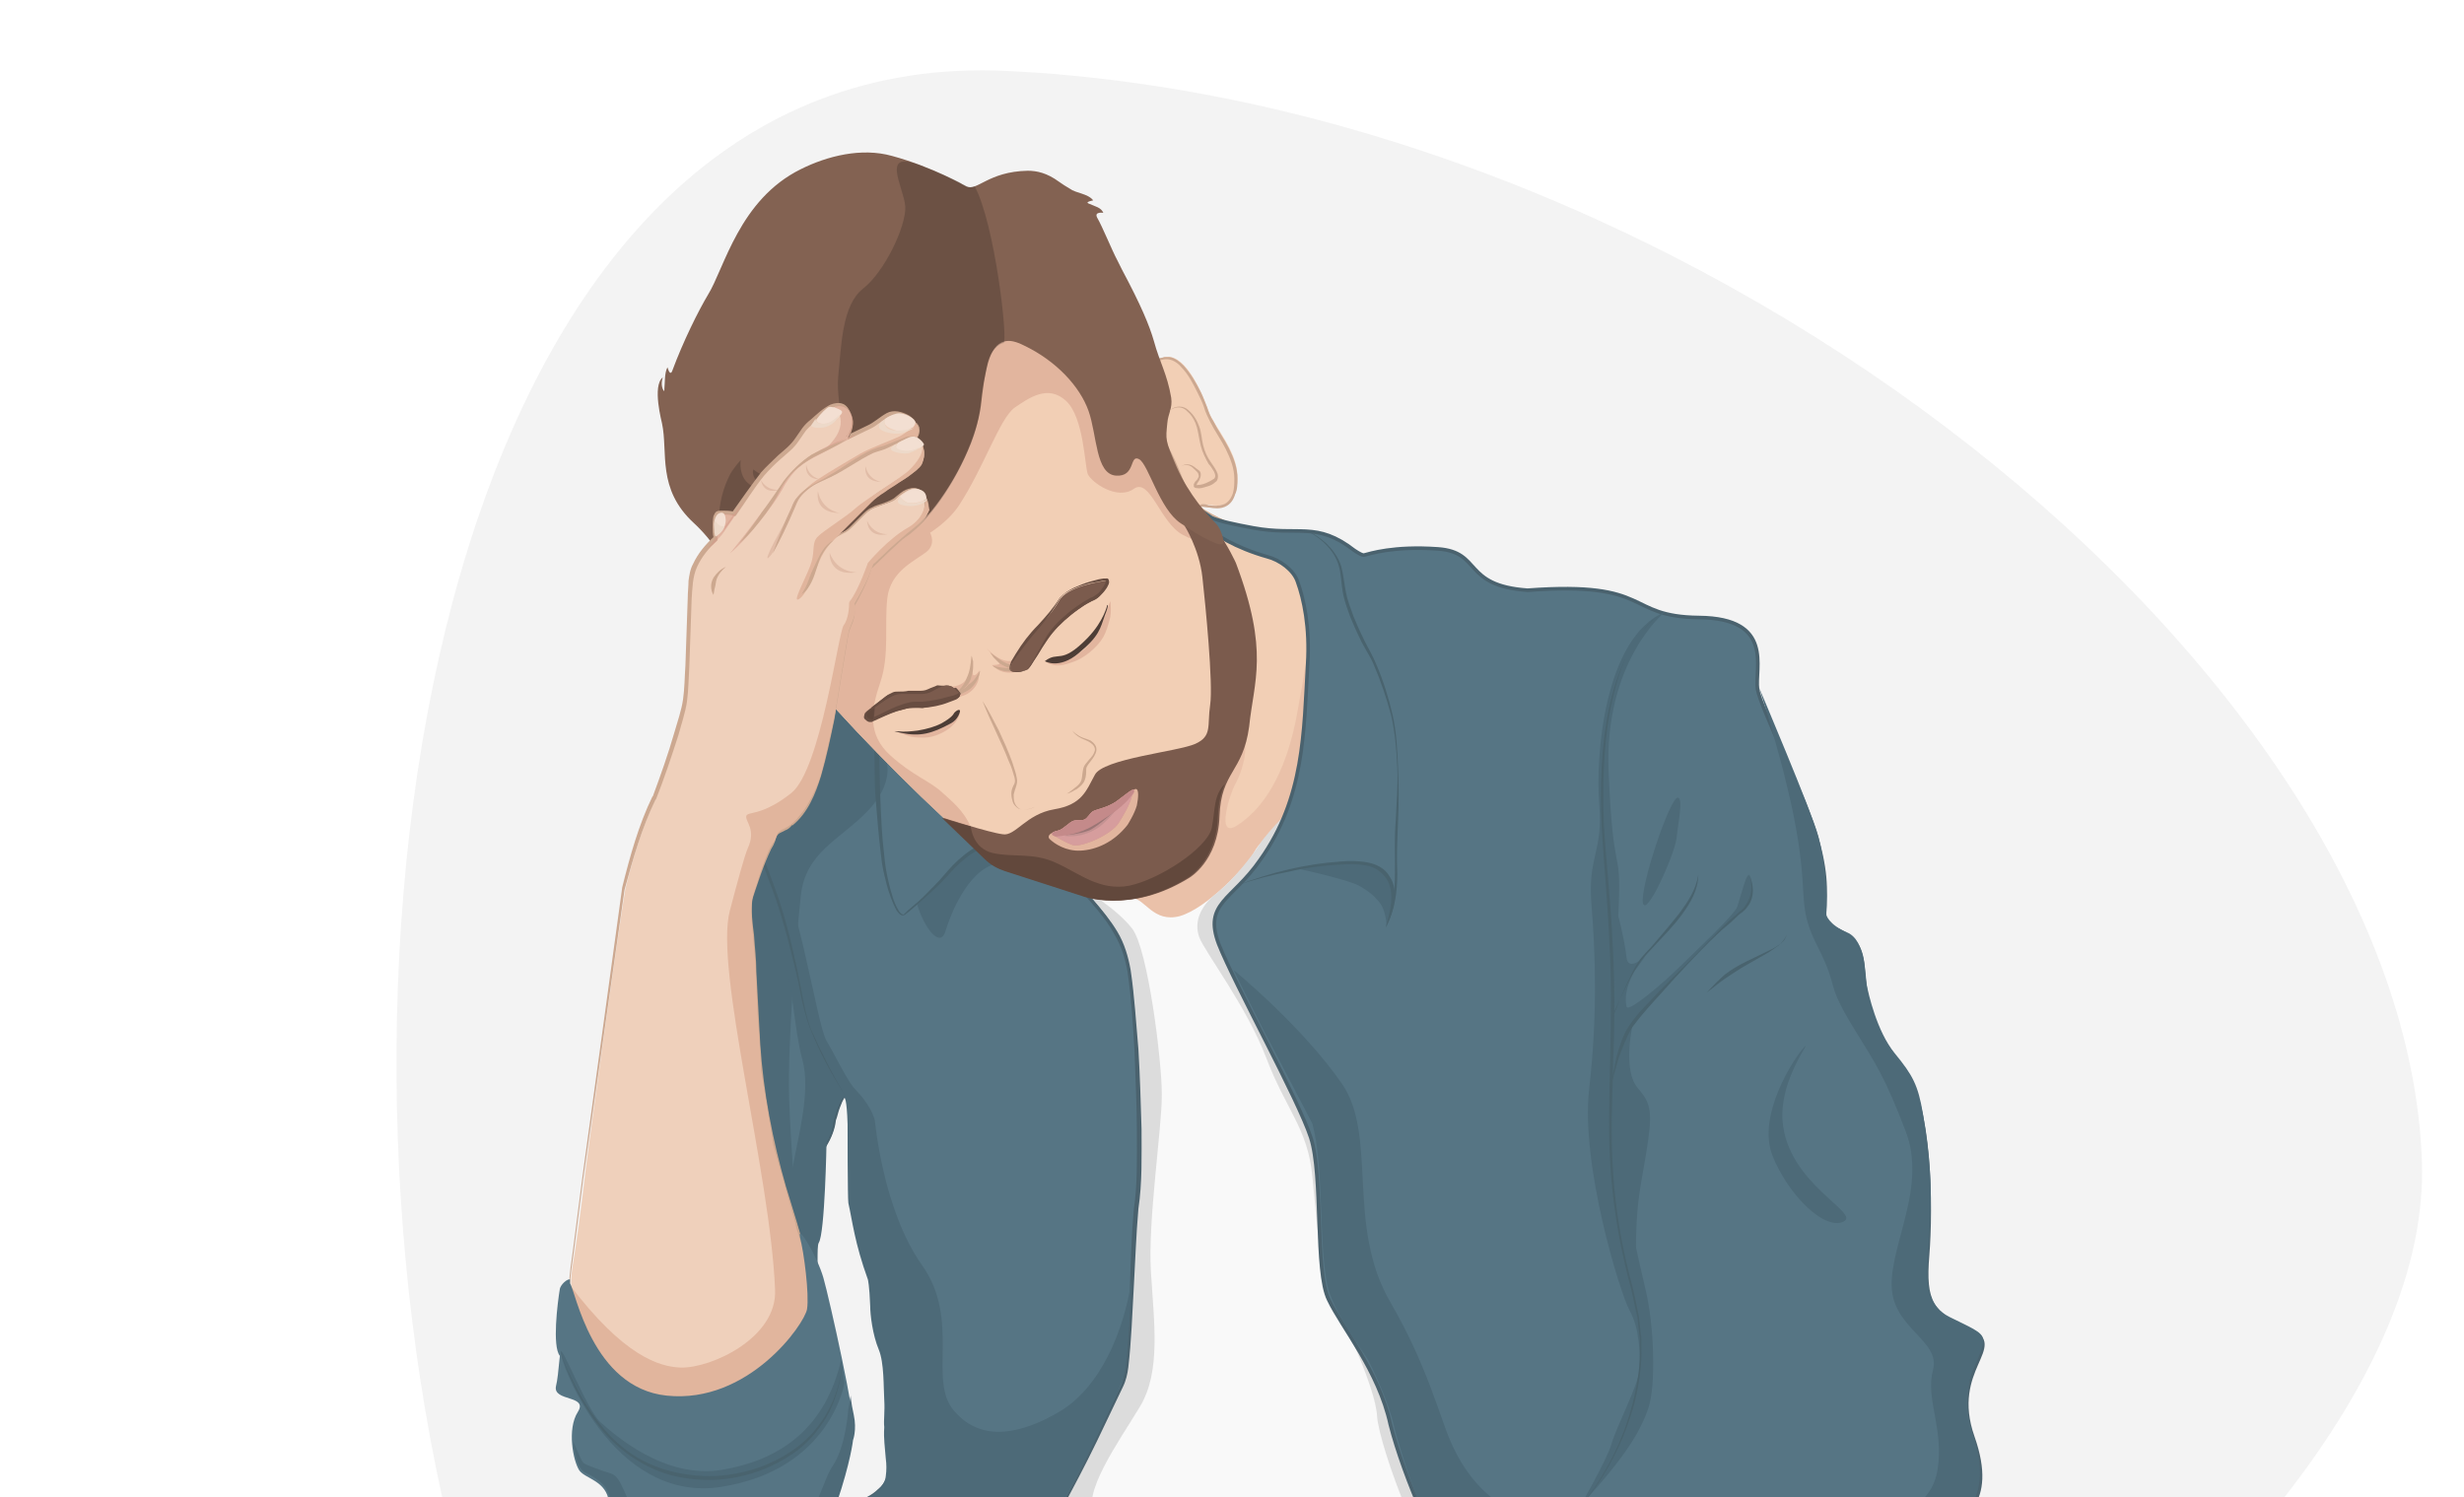 <svg xmlns="http://www.w3.org/2000/svg" xmlns:xlink="http://www.w3.org/1999/xlink" xml:space="preserve" id="antikorruption" x="0" y="0" version="1.1" viewBox="0 0 316 192"><style>.st6{fill:#f2cfb5}.st7{fill:#cca890}.st9{fill:#efd0bb}.st10{opacity:.5;fill:#d49887}.st12{fill:#dcdcdc}.st13{fill:#567584}.st15{fill:#4d6a78}.st17{fill:#49636e}.st18{fill:#e2b59e}.st19{fill:#cca88f}.st20{fill:#7b5b4d}.st21{fill:#62483c}.st23{fill:#684d41}.st24{fill:#4d3d36}.st25{fill:#d49887}.st32{fill:#e1b59d}.st33{fill:#e1bca7}.st35{opacity:.5}.st36{fill:#f3dfd2}.st37{fill:#edd9c9}</style><g id="hell"><path d="M0 0h316v192H0z" style="fill:#fff"/><path d="M293 192c11.4-14.6 18.1-29.5 17.6-43.1C308.4 86.5 219 13.5 129.2 9.1 58.5 5.6 39.7 114.6 56.7 192z" style="fill:#f3f3f3"/></g><defs><path id="SVGID_1_" d="M0 0h316v192H0z"/></defs><clipPath id="SVGID_2_"><use xlink:href="#SVGID_1_" style="overflow:visible"/></clipPath><g style="clip-path:url(#SVGID_2_)"><path d="M134 111.3c5.9.7 10.4 8.1 14.5 8.2 1.8.1 5.1 1.6 8.1.5 2.6-1 14-11.3 17-25.6 1.9-9.1 3.1-16.6-.7-21 0 0-19.7-7.7-18.9-8.6.6-.6 4.8 1.9 4.7-3.8-.1-3.2-2.9-6.2-3.7-8.2-1.1-3.2-3.2-7.5-5.6-7-2.8.6-.7 2.8-.9 5.6-.1 2 .2 4 1.2 5.8 2.8 5 6.7 18.3 6.7 22.1 0 6.9 1.9 15.8-3.7 24.6-4.8 7.5-19.2 7.3-18.7 7.4" class="st6"/><path d="M134 111.2c1.6.2 3.1.9 4.5 1.8s2.6 1.9 3.9 2.9 2.5 2.1 4 2.8c.7.4 1.5.6 2.3.6.8.1 1.6.3 2.4.5 1.6.4 3.2.6 4.8.2.8-.2 1.4-.6 2.1-1.1.6-.5 1.3-1 1.9-1.6 2.4-2.2 4.5-4.7 6.4-7.3 3.7-5.3 6.5-11.3 7.6-17.8.6-3.2 1.3-6.4 1.4-9.6.1-1.6 0-3.3-.4-4.8-.4-1.6-1-3.1-2.1-4.3-5-2-10-4-14.9-6.2-1.2-.6-2.4-1.1-3.6-1.8-.1-.1-.3-.2-.4-.3s-.2-.1-.1-.3c0-.1.1-.1.1-.1.1 0 .1-.1.1-.1.4-.1.7 0 1 .1.7.1 1.3.1 1.9-.1s1-.8 1.2-1.4.2-1.3.2-1.9c0-1.3-.5-2.6-1.1-3.8s-1.4-2.3-2-3.5c-.3-.6-.6-1.2-.8-1.9-.2-.6-.5-1.2-.8-1.8-.6-1.2-1.2-2.4-2.1-3.3-.4-.5-1-.9-1.6-1s-1.3.1-1.7.5-.3 1.1-.1 1.7c.1.6.3 1.3.4 2s0 1.4 0 2c0 .7.1 1.3.2 2 .1.6.3 1.3.6 1.9.2.6.6 1.2.9 1.8.6 1.2 1.1 2.4 1.6 3.7 1 2.5 1.8 5.1 2.6 7.6.7 2.6 1.4 5.2 1.9 7.8.1.7.2 1.3.2 2l.1 2 .2 4c.1 2.7.1 5.4-.2 8.1q-.45 4.05-2.1 7.8c-.6 1.2-1.2 2.4-2 3.5s-1.8 2-2.9 2.8c-2.3 1.5-4.8 2.4-7.5 3q-4.2.9-8.1.9m-.1.1c2.6-.2 5.3-.5 7.9-1.1s5.2-1.5 7.4-3c1.1-.8 2.1-1.7 2.9-2.7.7-1.1 1.4-2.3 1.9-3.5 1.1-2.4 1.7-5.1 2-7.7.3-2.7.3-5.3.1-8-.1-1.3-.1-2.7-.2-4v-2c0-.6-.1-1.3-.2-2-.4-2.6-1.1-5.2-1.9-7.8-.7-2.6-1.6-5.1-2.5-7.6-.5-1.3-1-2.5-1.6-3.7l-.9-1.8c-.3-.6-.5-1.3-.6-2s-.2-1.4-.2-2c0-.7.1-1.3 0-2-.1-.6-.3-1.3-.4-1.9-.1-.3-.1-.7-.1-1 0-.4.1-.8.4-1.1s.6-.4 1-.5c.2 0 .3-.1.5-.1h.6c.7.1 1.3.6 1.8 1.1.9 1 1.6 2.2 2.2 3.4.3.6.5 1.2.8 1.9.2.6.4 1.2.8 1.8.6 1.2 1.4 2.3 2 3.5s1.1 2.5 1.1 3.9c0 .7 0 1.4-.3 2-.2.7-.6 1.3-1.3 1.6s-1.4.2-2 .1c-.3 0-.7-.1-1-.1-.1.1-.2 0 0 .1.1.1.2.2.4.3 1.1.7 2.4 1.3 3.6 1.8 4.9 2.2 9.8 4.3 14.8 6.2 1.1 1.2 1.8 2.8 2.2 4.4s.5 3.2.4 4.9c-.1 3.3-.7 6.5-1.3 9.7-1.1 6.5-3.8 12.6-7.6 17.9-1.9 2.7-4.1 5.1-6.5 7.3-.6.5-1.2 1.1-1.9 1.6s-1.4 1-2.2 1.1c-1.6.4-3.3.2-4.9-.2-.8-.2-1.6-.4-2.4-.5s-1.7-.3-2.4-.7c-1.5-.8-2.7-1.9-4-2.9s-2.5-2.1-3.9-3c-1.3-.8-2.8-1.5-4.5-1.7" class="st7"/><path d="M166.3 91.8c-1.1 5.8-3.4 11.4-7.7 14.1-2.7 1.7-.9-4-.2-5.3.7-1.2 1.1-2.8 1.2-3.4.5-3.6-.9-6.7-1-6.7-2.5.4-17.5 16.3-22.6 18.3-9.8 3.8 13.8 10.3 13.8 10.3l23.3-14.8-3.6-33.5c-.2 1.7-1.4 11.5-3.2 21" style="opacity:.5;fill:#e2b59e"/><path d="M154.4 219.7s25.3-9.5 30.3-13.8c4.9-4.3 19.9-14.8 19.9-14.8s15.4 9.4 18.3 9.4c2.8 0 10.5 7.1 10.5 7.1s-25.3 17.9-29.4 19-32.2 10.9-32.2 10.9z" class="st9"/><path d="M154.4 219.7c4.5-1.8 9-3.6 13.5-5.5 4.4-1.9 8.9-3.8 13.1-6.2.5-.3 1.1-.6 1.6-.9s1-.6 1.5-1c.5-.3.9-.8 1.4-1.1l1.4-1.2c1.9-1.5 3.8-3 5.8-4.4 3.9-2.9 7.8-5.7 11.8-8.5h.2q3.6 2.25 7.2 4.2c2.4 1.4 4.9 2.7 7.4 3.9.6.3 1.3.6 1.9.8.3.1.7.2 1 .3s.7.1 1 .2c.7.1 1.4.4 2 .7s1.2.7 1.8 1.1c2.3 1.6 4.4 3.4 6.5 5.3l.1.1-.1.1c-4.7 3.3-9.4 6.6-14.2 9.9-2.4 1.6-4.8 3.2-7.2 4.7-1.2.8-2.4 1.5-3.7 2.3-1.3.7-2.5 1.5-3.9 2-5.5 1.7-10.9 3.6-16.4 5.4l-16.3 5.6h-.1l-.1-.1zm0 0 17.3 17.6h-.2c5.4-1.9 10.9-3.8 16.3-5.7s10.9-3.7 16.4-5.4c1.3-.5 2.5-1.3 3.8-2 1.2-.7 2.5-1.5 3.7-2.3 2.4-1.5 4.8-3.1 7.2-4.7 4.8-3.2 9.5-6.4 14.3-9.7v.2c-2-1.9-4.2-3.7-6.4-5.3-.6-.4-1.2-.8-1.8-1.1s-1.2-.6-1.9-.7c-.3 0-.7-.1-1-.2s-.7-.2-1-.3c-.7-.3-1.3-.5-1.9-.8-2.5-1.2-5-2.5-7.4-3.9l-7.2-4.2h.1c-3.9 2.8-7.9 5.7-11.7 8.6-1.9 1.5-3.9 2.9-5.8 4.4l-1.4 1.1c-.5.4-.9.8-1.4 1.1-.5.4-1 .7-1.5 1s-1 .6-1.6.9c-4.3 2.3-8.8 4.2-13.2 6.1-4.6 1.9-9.2 3.6-13.7 5.3" class="st7"/><path d="m209.3 192.2-3.1-1.1-7.8 3.8s6.3 1.4 10.3 3.7c4.9 2.9 10.1 3.8 12.8 4.7 1.7.6 4.4 2.8 5.8 4.7.9 1.2 1.3 2.2.9 3.2l5.1-3.5-6.8-5.5z" class="st10"/><path d="M138.8 113.9s4.8 1.3 6.4 1.3 2.7 3.2 6.1 2.3c3.5-1 8.7-6.5 9.6-8.3 1-1.8 3.5-3.2 4.1-4.9s-6.9 15-6.9 15l10.1 19.7 3.6 12.5v13.3l7.9 13.8 8 23.1s-3.7.9-12.1.9-10.3-.3-16 0-10.7-.3-12.3-.8c-1.7-.5-11.8-4-12.6-6.4s3.7-13 3.7-13l.3-34.7 4.7-12.9z" style="fill:#f9f9f9"/><path d="M138.8 113.9s4.4 2.6 6.4 5.2 3.8 16.8 3.8 21.3-1.8 16.1-1.4 22.7 1.3 12.8-1.4 17.3-7.8 11.5-5.7 14.2 3.5 6.5 6.3 7.1c0 0-10.4-3.5-12.3-5.5s5.8-16.2 5.8-16.2l2.1-44.3zM166.2 103.1s-3.5 3.4-4.6 5.1-3.4 4.6-5.5 6.3c-2.2 1.7-3 3.8-2.3 5.7s6.1 8.9 8.6 15.5 5.3 9 5.9 15.1.9 10.9 1.9 13.7 7.4-5.9 7.4-5.9l-17.3-33.8zM172.1 169.1s4.3 8.8 4.5 12.5 6.8 22.1 10 20.4c4-2.2-6.5-22.6-6.5-22.6z" class="st12"/><path d="M109.5 74.9s12.7 23.8 19.1 28.1 8.9 8.9 10.2 10.8 5.1 4.8 6.1 10.6 1.7 24.3 1 29.4c-.8 5.1-.5 21.1-1.9 23.9s-9.4 20.2-12.3 22.1c-2.9 1.8-22.1-7-22.1-7s4.8-1.1 4.3-4.9 0-12.7-1.1-15.4-1-7.7-1.2-8.5-2.5-6.5-2.6-13.3.1-9.7-.4-10.1c-.5-.3-1.5 2.7-1.6 3.8-.2 1.4-1.7 4.3-3.2 4.2s-2.5 4.8-4.8 6.9-3.7 2.6-4 3.1-14.7 14.5-18.6 18.4 5.6-63.4 7.5-69.8c1.8-6.4 5.3-11.7 6.6-13.8s.6-8.8 2.9-11.1c2.1-2.4 7.6-7.4 16.1-7.4" class="st13"/><path d="M109.5 74.9c3.3 6 6.7 11.9 10.5 17.6 1.9 2.8 3.9 5.6 6.1 8.2l1.8 1.8 2.1 1.5c1.4 1 2.7 2.1 3.9 3.4q1.8 1.8 3.3 3.9c1 1.4 1.8 2.9 3 4.1 1.1 1.3 2.2 2.6 3.1 4.1s1.4 3.2 1.7 4.9c.5 3.4.7 6.8 1 10.2.2 3.4.3 6.8.4 10.2 0 3.4.1 6.9-.4 10.2-.3 3.4-.4 6.8-.6 10.2s-.3 6.8-.7 10.2c-.1.8-.3 1.7-.7 2.5l-1.1 2.3-2.2 4.6c-1.5 3.1-3.1 6.1-4.7 9.1-.8 1.5-1.7 3-2.7 4.3-.3.3-.5.7-.8 1s-.6.6-1.1.8c-.9.2-1.7.1-2.6-.1-3.4-.7-6.6-1.9-9.8-3.1s-6.3-2.6-9.4-4l-.2-.1.2-.1c1.1-.3 2.2-.8 3-1.6.9-.7 1.4-1.9 1.3-3-.2-2.3-.2-4.6-.3-6.9s-.1-4.6-.4-6.9c-.1-.6-.2-1.1-.4-1.7-.2-.5-.4-1.1-.5-1.7-.3-1.1-.4-2.3-.5-3.4s-.1-2.3-.3-3.4c-.3-1.1-.7-2.2-1-3.3-.6-2.2-1.1-4.5-1.4-6.8s-.3-4.6-.3-6.9v-3.5c0-.6 0-1.1-.1-1.7 0-.3 0-.6-.1-.8 0-.1-.1-.3-.1-.3-.1-.1 0 0-.1 0-.3.3-.5.9-.7 1.4s-.3 1.1-.5 1.6c-.1 1.1-.6 2.3-1.2 3.3-.3.5-.7 1-1.3 1.3q-.45.3-.9.3h-.4c-.1 0-.2.1-.3.2-.7.8-1.2 1.9-1.7 2.9s-1 2.1-1.8 3c-.4.5-.8.9-1.3 1.2-.4.4-.9.7-1.4 1.1-.5.3-1 .7-1.4 1-.2.2-.4.3-.6.5-.2.3-.4.5-.6.7l-2.4 2.4-9.9 9.7-4.9 4.8-.6.6c-.1.1-.2.2-.4.3-.1 0-.3.1-.4 0l-.2-.2c-.3-.6-.3-1.2-.4-1.8-.1-1.2-.1-2.3 0-3.5.2-4.6.6-9.2 1.1-13.8s1-9.2 1.6-13.7c1.2-9.1 2.5-18.3 3.9-27.4.4-2.3.8-4.5 1.2-6.8s1.1-4.5 1.9-6.6c.9-2.1 1.9-4.2 3-6.2l1.8-3c.3-.5.6-1 .8-1.5s.3-1.1.4-1.7c.4-2.3.5-4.6 1.1-6.8.2-.6.4-1.1.7-1.6s.8-.9 1.2-1.3c.8-.8 1.7-1.6 2.6-2.2 3.9-2.4 8.4-4 13.1-4m0 0c-2.3 0-4.6.4-6.8 1.2s-4.2 1.9-6.1 3.2c-.9.7-1.8 1.4-2.6 2.2-.4.4-.8.8-1.1 1.3s-.5 1-.7 1.6c-.7 2.2-.7 4.5-1.1 6.8-.1.6-.2 1.1-.4 1.7s-.6 1-.8 1.5c-.6 1-1.2 2-1.7 3-1.1 2-2.1 4.1-3 6.2s-1.5 4.3-1.9 6.6-.8 4.5-1.1 6.8c-1.4 9.1-2.7 18.2-3.8 27.4-.6 4.6-1.1 9.1-1.6 13.7s-.9 9.2-1.1 13.8c0 1.1-.1 2.3 0 3.4 0 .5.1 1.2.3 1.6.1.1 0 .1.1.1s.2-.1.3-.2l.6-.6 4.9-4.8 9.9-9.7 2.4-2.4.6-.6c.2-.3.5-.5.7-.6.5-.3 1-.6 1.4-1 .5-.3.9-.7 1.3-1.1s.9-.7 1.2-1.2c.7-.9 1.2-1.9 1.7-2.9.3-.5.5-1 .8-1.6.3-.5.5-1 1-1.5.1-.1.3-.2.4-.3.2-.1.4-.1.5 0 .2 0 .5-.1.7-.2.4-.3.8-.7 1.1-1.2.6-.9 1.1-2 1.2-3.1.1-.6.3-1.1.5-1.7.2-.5.4-1.1.8-1.6.1-.1.2-.1.3-.1.2 0 .3.1.3.2.1.2.1.3.2.5.1.3.1.6.1.9v5.2c0 2.3 0 4.6.2 6.9.3 2.3.7 4.5 1.4 6.7.3 1.1.7 2.2 1 3.3.1 1.2.1 2.3.2 3.5.1 1.1.2 2.3.5 3.4.1.6.3 1.1.5 1.6.2.6.3 1.1.4 1.7.3 2.3.3 4.6.4 6.9s0 4.6.3 6.9c.1 1.2-.5 2.4-1.3 3.1-.9.8-2 1.3-3.1 1.6v-.2c3.1 1.4 6.2 2.8 9.4 4s6.4 2.4 9.7 3.1c.8.1 1.7.3 2.5.1.4-.1.7-.4 1-.7s.5-.6.8-1c1-1.4 1.9-2.9 2.7-4.3 1.7-3 3.2-6 4.7-9.1l2.2-4.6 1.1-2.3c.4-.7.5-1.6.6-2.4.4-3.4.5-6.8.7-10.2.1-3.4.2-6.8.5-10.2.5-3.4.4-6.8.4-10.2s-.2-6.8-.3-10.2c-.2-3.4-.4-6.8-.9-10.2-.3-1.7-.8-3.3-1.7-4.8-.8-1.5-1.9-2.8-3-4.1-1.2-1.2-2-2.8-3-4.2q-1.5-2.1-3.3-3.9c-1.2-1.2-2.5-2.3-3.8-3.4l-2.1-1.5q-1.05-.9-1.8-1.8c-2.3-2.6-4.2-5.4-6.1-8.2-3.7-5.8-7.1-11.8-10.3-17.8" style="fill:#4a626e"/><path d="M113.7 97.7s1 2.8-2.5 6.4-7.9 5.2-8.5 10.8-1.7 18.9-1.5 25.8 1.2 18 1.2 18-7.1 4.5-8.2 4.5-7.3-18.7-7.3-23.8-.2-13.6 1.5-18.9c1.7-5.2 1.8-13.2 4.6-16.8s3.6-5.2 5.5-8.6 3.3-7.4 5.7-9.3c2.3-1.8 9.8-2 9.8-2z" class="st15"/><path d="M187.6 203.4s14.4-10.3 15-10.4 15 8.4 20.4 9.2 8.5 6.5 8.5 6.5 8.5 2.5 11.1 2.3 6.1 3.4 9 7.8 8.1-.6 8.1-.6-9.1-11.5-9.8-14.6c-.5-2.2-1.8-4.4-1.7-5.9 0-.6.3-1.2.9-1.5 2.1-1.3 7-3.1 3.9-11.9s4.5-11.6-.4-13.7-5.9-3.6-5.4-9.6c.5-6.1.4-19.6-3.2-24.1-3.7-4.5-4.7-7.7-5.1-13s-4.8-4-4.9-6.4.6-4.3-1-10c-1.6-5.6-7.1-16.4-7.6-19.1-.4-2.7 2.2-9.1-7.5-9.2-9.6-.1-5.8-4.7-22-3.5-8.4-.6-5.8-4.9-11.5-5.3s-8.7.6-9.5.8q-.3 0-1.2-.6c-4.9-3.8-7.1-1.8-13-2.9-2.2-.4-4.5-.9-5.3-1.3-.7-.4-2-1.5-2.4-1.2l.2.5s.6.9.9 1.3c1.4 1.5 4.5 3.3 8.4 4.4 1.6.4 3.4 1.7 3.9 3.2.8 2.2 1.6 5.8 1.3 10.6-.5 8.7-.4 17.1-6.1 25.1-3.6 5.2-7.3 5.5-5.3 10.8 2.1 5.3 10.2 19.9 11.8 24.8s.5 17.2 2.3 20.8c1.7 3.6 6.4 9.1 7.9 16 1.7 6.7 6.4 17.6 9.3 20.7z" style="fill:#567584;stroke:#4a626e;stroke-width:.46;stroke-miterlimit:10"/><path d="M213.5 78.5s-7.8 6.3-7.2 20.5 1.6 9.2 1.3 17.1-1.3 20.6-1 26.3c.3 5.6 3.6 19.2 4.5 23.3 1 4.1 1.3 12 .3 14.9s-2.8 6.1-8.7 12.5c0 0 3.5-6.1 4-8s3.6-7.8 3.6-9.7 0-4.9-1.3-7.3-6.3-18.8-5.2-28.4.8-17.5.3-23.7 1.5-6.7 1-12.8.6-21.4 8.4-24.7" class="st15"/><path d="M91 121.5c-1.3-1.3-2.3-2.8-3.1-4.4q-1.2-2.4-1.8-5.1c-.3-1.8-.6-3.6-.6-5.4 0-.9.1-1.8.1-2.7.1-.9.2-1.8.4-2.7 0 .9-.1 1.8-.1 2.7s-.1 1.8 0 2.7c.1 1.8.3 3.5.7 5.3.4 1.7 1 3.4 1.7 5 .7 1.7 1.6 3.2 2.7 4.6" class="st17"/><path d="M199.2 195.3s-8.7 0-13.2-10.5c-1.5-3.5-3-9.7-7.7-17.8-5.7-9.8-1.6-21.4-6.2-28-5.1-7.4-13.9-14.6-13.9-14.6s4.4 8.9 4.3 8.6c-1.5-2.9 5.8 11.1 5.8 11.1 1.5 5.4.8 15 1.9 20.6.7 3.6 4.9 9 5.3 9.8 1.3 2.6 2.6 5.6 3.2 8.1s2.4 8.2 3.8 11.3 3.8 7.9 5.3 9.7zM248.5 188.4c.8-5.2-1.6-9-.6-12.7 1-3.8-5.2-5.3-5.3-10.8s4.5-12.7 1.8-19.8-4-8.9-6.4-12.8c-4.1-6.6-2-5.2-4.9-10.9-3.9-7.7 1.1-6-7.5-33.2 0 0 6.8 16 7.6 19.1s1.3 7.1 1 10c0 0 .3 1.3 2.7 2.3s2.3 5.6 2.5 6.7 1.3 6 3.6 8.8 3 4.1 3.6 7.7 1.1 7.5 1 11.6-.5 8.2-.4 9.5.2 3.7 2.8 5 4.2 1.9 4.3 2.8c.2.9-.6 2.5-1.3 4.1s-1 5-.2 7.5 1.8 5.9.5 8.8-3.7 2.7-4.1 3.5-9.6 10.3-17.6 12.9c0 0-1.8-5.2-8.5-6.5s-17.4-7.4-19.2-8.7c0 0 11.6 4.4 19 3.4 7.4-.9 24.2 1.3 25.6-8.3M135.8 181.1c-4.6 2.7-9.8 4-13.3 0l-.1-.1c-3.5-3.9.9-11.7-4.2-18.8-5-7.1-6-18.5-6-18.5-.6-2.1-2.1-3.5-2.8-4.3-1-1.3-2.7-4.8-3.4-5.9-1.3-2.2-3.9-20.8-7.3-23.8C95.5 106.6 91 91 91 91s2.9 14.8 4.9 17.4c2.1 2.6 2.1 5.2 4 11.7s1.9 11.8 3 15.8-.5 9.7-1.2 13.6c-.7 3.7-6.4 2.7-8.8 5-.2.2-.3.4-.5.6.2-3 .2-5.6-.2-6.6-1.2-3-1.8-4.3-3.6-5.8-1.2-1-1.3-.2 0 1.1 1.3 1.4 2.5 4.4 2.4 7.5-.2 3.1-.6 3.5-1.8 6.6-.5 1.4-.8 3.7-1 5.8-.2 2.7-.3 8.8-.3 8.8s0-.8.5-1.6c.2-.4.6-.9.9-1.2q.75-.6 1.5-1.8h.2v-.3c.7-1.1 1.5-2.5 2-3.8.9-2.2 1.5-4.2 1.7-4.8 0-.1.1-.3.2-.4.4-.4 1.7-1.2 2.5-1.8.6-.5 3.1 16.8 7.3 7.2.3-.7 0-4.1.3-4.6.8-1.2 1-12.9 1-12.9s.3-.5.4-.8c.1-.2.2-.5.3-1 .1-.3.1-.8.2-1 1-3.5 1.4-2.9 1.4-2.9s.3 0 .4 3.4c0 .4 0 9.5.1 10.1.5 2.2.8 5.1 2.5 9.8 0 0 .2.7.3 3.4 0 1.1.3 3.7 1.1 5.6.7 1.7.6 4.8.7 6.4s-.1 2.7 0 3.5v.1c-.1 1.4.1 2.6.2 4 .1.7.1 1.5 0 2.2-.2 2.4-4.3 3.7-4.3 3.7 3 1.9 15.5 6.2 18.8 7 3.3.9 3.8-.5 5-1.9s4.6-8 6.2-11.1 4.4-9 4.9-10.7.9-12 .9-12c-1 6.5-4 13.7-9.3 16.8" class="st15"/><path d="M80.5 113.2c.7.4 1.1 1.2 1.4 1.9s.4 1.5.6 2.3c.3 1.5.5 3 1 4.5.4 1.5.9 2.9 1.7 4.2s1.9 2.4 3.2 3.2c-.7-.3-1.4-.7-2-1.2q-.9-.75-1.5-1.8c-.9-1.3-1.4-2.8-1.9-4.3-.4-1.5-.7-3.1-.9-4.6-.1-.8-.2-1.5-.4-2.3-.3-.7-.5-1.5-1.2-1.9M108.5 140.7c-1.8-2.8-3.4-5.7-4.6-8.8-.6-1.5-1-3.2-1.3-4.8s-.7-3.2-1.1-4.8c-.8-3.2-1.7-6.4-2.9-9.4-1.1-3.1-2.5-6.1-4.1-8.9-.7-2.1-1.4-4.3-2-6.4-.5-2.3-1.1-4.4-1.5-6.6.4 2.2 1.1 4.3 1.7 6.5.7 2.1 1.4 4.3 2.1 6.4q2.55 4.35 4.2 9c1.2 3.1 2.1 6.3 2.8 9.5.4 1.6.7 3.2 1 4.8s.6 3.2 1.2 4.8c1.3 2.9 2.8 5.9 4.5 8.7" class="st17"/><path d="M166.8 111.5s4.3.9 6.8 1.8c1.2.4 3.3 1.9 3.8 3.3s.4 2.3.4 2.3.8-1.6.9-3.5-.4-3.2-1.7-3.9-2.1-.9-2.7-.8c-1.3.1-7.1.3-7.5.8M139.6 114.8s-2.2-2.5-4.9-3.6c-2.4-1-5.2-.8-7-.4-3.7.9-5.9 6.8-6.4 8.5-.7 2.6-2.9-.5-3.7-3.4 0 0 3.9-3.5 4.8-4.8.9-1.4 5.5-3.9 7-2.9 0 0 4.6.9 5.6 1.7s2.7 1.6 4.6 4.9" class="st15"/><path d="M111.7 80.5c.2 2.4.4 4.9.6 7.3s.3 4.9.4 7.3.1 4.9.2 7.3.2 4.9.5 7.3q.15 1.8.6 3.6c.3 1.2.6 2.4 1.2 3.4.1.2.3.5.6.6.1 0 .2-.1.3-.2l.3-.3c.5-.4.9-.8 1.4-1.2.9-.8 1.7-1.7 2.6-2.6.8-.9 1.6-1.9 2.5-2.7s1.9-1.6 3.1-2 2.5-.5 3.7-.2c1.2.2 2.4.7 3.5 1.1 1 .3 1.8.8 2.6 1.5-.7-.6-1.6-1.1-2.6-1.3-1.1-.4-2.3-.8-3.5-1s-2.4-.1-3.5.3-2.1 1.1-3 1.9-1.7 1.8-2.5 2.6c-.9.9-1.8 1.7-2.7 2.5-.5.4-.9.8-1.4 1.2l-.4.3c-.1.1-.2.2-.5.2-.4-.1-.5-.4-.7-.6-.6-1.1-1-2.3-1.3-3.4-.3-1.2-.6-2.4-.7-3.6-.3-2.4-.5-4.9-.7-7.3s-.1-4.9-.2-7.3zM158.8 113.5c4.2-1.6 8.6-2.7 13.1-3 1.1-.1 2.3-.1 3.4.1s2.3.7 2.9 1.8c.7 1 .8 2.3.6 3.4s-.6 2.2-1.1 3.2c.3-1.1.6-2.2.7-3.2.1-1.1 0-2.2-.6-3.1s-1.5-1.5-2.6-1.7-2.2-.2-3.3-.1c-2.2.1-4.5.4-6.6.9-2.2.4-4.4 1-6.5 1.7" class="st17"/><path d="M177.9 118.6c1.6-4.3.7-8.9 1.1-13.4.1-2.3.3-4.5.2-6.8s-.3-4.5-.8-6.7c-.6-2.2-1.3-4.3-2.2-6.4-.4-1-1.1-2-1.6-3s-1-2.1-1.4-3.1c-.4-1.1-.8-2.1-1-3.3-.2-1.1-.2-2.3-.5-3.3-.3-1.1-.9-2-1.7-2.8s-1.7-1.4-2.8-1.9c1.1.4 2 1 2.9 1.8.8.8 1.5 1.7 1.9 2.9.3 1.1.4 2.3.6 3.3.2 1.1.6 2.1 1 3.2.4 1 .9 2.1 1.4 3.1s1.1 2 1.5 3c.9 2.1 1.6 4.3 2.1 6.5s.6 4.5.7 6.8.1 4.5 0 6.8-.2 4.5-.1 6.8c0 2.2-.3 4.5-1.3 6.5" class="st17"/><path d="M215.2 102.3c-1-.2-4.9 11.5-4.5 13.5s4-6.1 4.3-8.2c.2-2.1.9-5.1.2-5.3M211.2 122.3s-3.3 3.7-2.6 6.8c.2.9 5.1-3.4 6.6-4.9s7.2-6.8 7.6-7.9c.4-1.2 1.3-4.9 1.6-3.9s.5 1.7.2 2.7c-.2 1-1.2 1.7-1.8 2.3-.6.5-2.9 2.7-3.6 3.4s-4.5 4.7-5.6 5.9-4 4.2-4.2 4.8c-.2.5-1.2 5.9.6 8s2 3.1 1.1 8.5c-.9 5.2-1.3 7.1-1.3 12.6 0 0-1.8-4.2-2.2-6s-1.8-6.4-1.6-9.1-.9-8.7-.8-11.1.7-6 .7-6 2.3-1.8 3-2.8c.7-1.3 1.8-2.9 2.3-3.3" class="st15"/><path d="M211.2 122.5s-2.4 2.3-2.6.3-1.9-10.2-2.1-5.7c-.2 4.7.8 4.5.5 12.6 0 0 1.6-3.9 2.5-5s1.3-1.9 1.7-2.2M231.3 134.4c-1.2 1.3-6 8.6-4 13.8 2.1 5.2 6.7 9.6 9.1 8.5s-7.2-4.8-7.8-13c-.4-5.4 4.1-10.8 2.7-9.3" class="st15"/><path d="M224.3 112.1c.3.6.5 1.4.5 2.1s-.2 1.5-.7 2.1c-.2.3-.5.6-.8.8s-.5.4-.8.7c-.5.5-1.1 1-1.6 1.4-2.1 1.9-4.1 4-6 6.1-1.9 2.2-3.9 4.2-5.6 6.5-.7 1.2-1.2 2.5-1.7 3.9-.4 1.4-.8 2.7-1.1 4.1.2-1.4.5-2.8.8-4.2.4-1.4.8-2.8 1.6-4s1.8-2.3 2.8-3.3c1-1.1 2-2.1 3-3.1l3-3 3-3.1c.5-.5 1-1 1.6-1.5.3-.2.6-.5.8-.7.3-.2.5-.4.7-.7.9-1.2 1-2.7.5-4.1M206.6 130.8c.3-.3.4-.8.6-1.2l.5-1.3c.4-.9.7-1.7 1.1-2.5s.8-1.7 1.3-2.4c.5-.8 1.2-1.4 1.8-2.1 1.2-1.4 2.4-2.8 3.5-4.2 1.1-1.5 2.1-3 2.4-4.9 0 1.9-1 3.6-2.1 5.1s-2.4 2.8-3.7 4.2c-.6.7-1.3 1.3-1.8 2.1-.5.7-1 1.6-1.4 2.4s-.8 1.7-1.2 2.5l-.6 1.3-.3.6c.1.1.1.3-.1.4M229.1 119.9c0 .3-.2.5-.3.7l-.6.6c-.4.3-.9.6-1.3.9l-2.8 1.6c-.9.5-1.8 1.1-2.7 1.7s-1.7 1.3-2.5 1.9c.7-.8 1.5-1.6 2.3-2.3.9-.7 1.8-1.2 2.8-1.7l2.9-1.4c.5-.2.9-.5 1.4-.8.2-.3.7-.7.8-1.2" class="st17"/><path d="M213.5 78.5c-1.1.5-2 1.4-2.8 2.4-.4.5-.7 1-1.1 1.5-.3.5-.6 1.1-.9 1.6-1.1 2.2-1.7 4.6-2.2 7.1-.9 4.9-1 9.9-.8 14.8.3 4.9.9 9.9 1.1 14.9.3 5 .3 9.9.1 14.9-.1 5-.4 9.9 0 14.9.3 4.9 1.2 9.8 2.5 14.6.3 1.2.5 2.4.8 3.7l.2 1.9c0 .3.1.6.1.9v.9c.1 2.5-.3 5-.9 7.4-1.3 4.8-3.6 9.3-6.8 13.1 3.1-3.9 5.4-8.4 6.6-13.2.6-2.4 1-4.9.9-7.3v-.9c0-.3-.1-.6-.1-.9l-.2-1.8c-.3-1.2-.5-2.4-.8-3.6-1.3-4.8-2.2-9.7-2.6-14.7s-.2-9.9-.1-14.9.2-9.9-.1-14.9c-.2-5-.7-9.9-1-14.9-.2-5-.1-10 .9-14.9.5-2.4 1.2-4.8 2.4-7.1.3-.5.6-1.1.9-1.6.4-.5.7-1 1.1-1.5.7-1 1.7-1.9 2.8-2.4" class="st17"/><path d="M89.5 62.5s1.6 4 4.2 8.5c3.5 6 8.3 12.9 8.8 14.1.1.1.2.3.3.5 1.9 3 10.8 12.4 18.1 19.2 3.7 3.5 7.4 6.2 9.3 5.9 3.8-.6 6.7 1.1 10.8 1.1s7-1.3 8.5-4.9 9.2-8.5 7.4-14.3 5.3-10.4-8.3-36.4l-15.1-14.5-13.8 3.5z" class="st6"/><path d="M89.5 62.5c1.1 2.7 2.5 5.3 3.9 7.8 1.5 2.5 3 5 4.6 7.5s3.2 4.9 4.7 7.4c.8 1.2 1.7 2.3 2.7 3.5 1 1.1 1.9 2.2 2.9 3.3 4 4.3 8.1 8.4 12.4 12.4 2.1 2 4.3 4 6.9 5.4.6.3 1.3.7 2 .8.3.1.7 0 1.1 0 .4-.1.7-.1 1.1-.1 1.5 0 2.9.3 4.4.6 1.4.3 2.9.6 4.3.6s2.9-.1 4.3-.5 2.6-1.2 3.5-2.4c.4-.6.8-1.2 1.1-1.9s.7-1.3 1.2-1.9c1.8-2.3 4-4.3 5.4-6.9.7-1.3 1.2-2.7 1.1-4.1 0-.7-.3-1.4-.4-2.1s-.2-1.5-.1-2.2c.1-1.5.3-2.9.5-4.4 0-.7.1-1.5.1-2.2V82l-.1-1.1c-.2-2.9-.8-5.8-1.7-8.6-1.7-5.6-4.2-10.9-6.9-16.1v.1l-15.1-14.4.2.1-13.8 3.5zm-.1 0 30.1-17.4 13.8-3.6h.1l.1.1L148.7 56c2.7 5.2 5.2 10.6 6.9 16.2.8 2.8 1.5 5.7 1.7 8.7l.1 1.1v1.1c0 .7-.1 1.5-.1 2.2-.1 1.5-.4 2.9-.5 4.4 0 .7 0 1.4.1 2.1s.4 1.4.4 2.2c.1 1.5-.4 3-1.1 4.3-1.5 2.6-3.6 4.6-5.4 6.9-.5.6-.8 1.2-1.1 1.8-.3.7-.7 1.3-1.1 1.9-.9 1.2-2.2 2-3.7 2.4-2.9.9-5.9.5-8.8-.1-1.4-.3-2.9-.6-4.3-.6-.4 0-.7 0-1.1.1-.3 0-.7.1-1.1 0-.8-.1-1.4-.4-2.1-.8-2.6-1.5-4.8-3.5-6.9-5.4-4.3-4-8.4-8.2-12.3-12.5-1-1.1-2-2.2-2.9-3.3s-1.9-2.2-2.7-3.5c-1.5-2.5-3.1-4.9-4.7-7.4s-3.1-5-4.6-7.5-2.8-5.1-4-7.8" class="st7"/><path d="M135.1 105.5s-.1 0-.2.1c-.6.3-2.2 1-2.3 1.3 0 .4.6 1.1 1.1 1.7.5.5 1.9 1.4 3.3 1.7s.9.4 3.1.4c2.3 0 2.7-.1 4.3-.7 1.5-.6 3-1.3 3.7-3.1s.9-3.1.8-4c0-.9.1-2.2-.4-2.4-.5-.3-1.8-.9-2.2-.9s-4.1 1.5-4.1 1.5M120.9 101.7c-1.7-1.6-3.7-2.1-6.7-4.8s-2.5-5.9-1.3-9.4.5-7.4.9-10.8 3.4-4.7 5-5.9c1.6-1.3.1-3.1.1-3.1s-2.8-7-4.2-6.2-7.9 7.7-11.4 10.8c-1.3 1.1-2.5 4.5-3.6 8.4 1.4 2.2 2.5 3.9 2.8 4.4.1.1.2.3.3.5 1.9 3 10.8 12.4 18.1 19.2 1.6 1.5 3.2 2.8 4.6 3.9-.1-.5-.3-1-.5-1.4-1-2.9-2.3-4-4.1-5.6" class="st18"/><path d="m155.3 68.5-2.8-2.6-7.6-11-11.7-12.6-8.5-.4-2.7 17.5-11.4 12.9s9.2-2.6 12.4-7.5 5.2-11.1 7.1-12.5c1.9-1.3 4.3-3 6.6-.9s2.4 8.3 2.8 9.4c.5 1.1 3.8 3.4 5.9 1.9s3.4 4.4 6.3 5.9c.9.5 1.8.8 2.5.9 1.1.3 2 .9 2.7 1.9.9 1.4-1.6-2.9-1.6-2.9M131.8 83.1s-1.8 3.8-5.3 0c0 0 .7.8 1.2 1.4.3.4.6.6.4.7-.3.1-.9.1-.9.1s.3.3.8.6c.6.4 2.6.9 4.1-1 0 0-1 .6-.3-1.8" class="st18"/><path d="M132.1 85.4c-.4.3-.9.4-1.4.4s-1-.1-1.5-.2c-.5-.2-.9-.4-1.3-.8l-.5-.5c-.1-.2-.3-.4-.4-.6.8.6 1.5 1.2 2.4 1.5.8.3 1.7.4 2.7.2" class="st19"/><path d="M127.3 85.4q1.2.3 2.4.3c.4 0 .8-.1 1.1-.2.4-.1.7-.3 1.1-.5-.2.3-.6.6-1 .8q-.6.3-1.2.3c-.9.1-1.7-.2-2.4-.7" class="st19"/><path d="M158.5 72.2s-4.2-9.3-6.6-4.8c0 0 1.9 3 2.3 6.6s1.4 13.7 1 16.4.3 4-1.9 5-11.9 1.9-12.9 4c-1.1 2-1.6 3.8-5.2 4.4s-5 3.5-6.6 3.2c-1.7-.2-7.6-2.1-7.6-2.1l5.5 5.3c.7.7 1.6 1.2 2.5 1.5l9.9 3.2s6 2.4 13.6-2.3c0 0 3.7-2.1 3.9-7.9s3-5.6 3.8-11.5c.6-5.9 2.6-9.6-1.7-21m-12.7 31.1c-.3 1.1-1.2 2.5-1.2 2.5-1.8 2.3-4.1 3.2-6 3.3s-3.4-.9-4-1.5c-.4-.4.2-1.3 2.7-.8 0 0 1.8-1.8 3.4-2 2.5-.3 3.5-3.2 4.9-3.6.5-.1.4 1.1.2 2.1" class="st20"/><path d="M155.4 106.2c-.6 2.6-6.7 6.6-10.6 7.4-3.8.7-6.4-1.6-9.3-2.9-2.9-1.4-5.6-.7-8.2-1.3s-2.8-3.4-2.8-3.4c-1.9-.5-3.7-1.1-3.7-1.1l5.5 5.3c.7.7 1.6 1.2 2.5 1.5l9.9 3.2s6 2.4 13.6-2.3c0 0 3.7-2.1 3.9-7.9.1-1.9.4-3.1.9-4.2-1.5 1.6-1.2 3.1-1.7 5.7" class="st21"/><path d="M123.9 23.9s-4.3-2.5-9.5-3.9c-3.9-1.1-8.3 0-11.7 1.7-7.9 3.9-9.8 12.7-11.9 16.1-1.2 2-3.2 6-4.6 9.8-.3.7-.6-.5-.6-.5-.4.8-.3 1.8-.4 2.8 0 .1 0 .5-.2 0-.3-.7 0-1.5 0-1.5-1.4 1.1-.1 5.8-.1 5.9.8 3.7-.7 8.4 4.1 12.8s8.1 13.1 12.6 16.5c0 0-.4-2.2-3.7-6.9-3.4-4.7-4.4-5.9-1.2-4.7s9.9 2.8 16.6-1.1c1-.6 1.8-1.4 2.8-2.2 1.1-1 2.3-2 3.3-3.1 3.5-4.3 5.9-9.7 6.4-13.6.5-4.4 1-7.7 3-8.2.7-.2 1.5 0 2.5.5 4.2 2 7.2 5.3 8.3 8.4s.9 8.1 3.5 8.3 1.7-2.8 3-2.1c1.2.7 2.6 6.4 5.3 8.2 1.6 1.1 4.5 2.9 5.3 2.7.4-.1.1-1.1-.2-1.8-.2-.4-.4-.7-.7-1-.9-.9-3.3-3.5-4.9-7.1-1.5-3.5-1.4-3.5-1.2-5.6.1-1.3.7-1.9.5-3.3-.5-3-1.5-4.6-2.2-7.2-.6-2.1-1.7-4.7-4.1-9.2l-.6-1.2c-.7-1.3-1.9-4.3-2.6-5.5-.4-.8.8-.6.8-.6-.3-.7-1-.8-1.9-1.2-.5-.2.6-.4.6-.4-.7-.9-2.2-.9-3-1.5-.5-.3-1-.6-1.4-.9-1.5-1.1-2.8-1.4-4-1.4-5.1.1-6.5 2.7-7.9 2" style="fill:#836252"/><path d="M134 84.8s1.6.1 4-.9c2.2-.9 2.6-3.3 3.2-4.3.7-1.2 1.2-2.5 1.2-2.5s.2 1.5-.1 2.4c-.2.7-.4 1.5-.8 2.2-.8 1.4-2.6 2.8-3.9 3.2-1.1.4-2.4.8-3.6-.1M122.9 91.1s-.6.7-2.2 2c-1.4 1.2-2.7.8-3.6.9-1.1.1-2.4-.3-2.4-.3s1.3.6 2.2.8c.5.1 1.2.1 1.7.1 1.2 0 2.9-.8 3.6-1.6.7-.6 1.2-2 .7-1.9" class="st18"/><path d="M131.7 85.9s-1.8.7-2.1 0 1.6-3 2.5-4.2 2.7-2.8 3.7-4.6c1-1.9 5.5-2.6 6.1-2.6s-.5 2-1.7 2.5-4.4 2.8-5.8 4.9c-1.5 2.1-2.3 3.9-2.7 4" class="st20"/><path d="M131.7 85.9c-.3.1-.7.3-1.1.3-.3 0-.8.1-1.1-.3-.1-.4.1-.8.2-1.1.2-.3.4-.7.6-1 .8-1.3 1.7-2.5 2.8-3.6 1-1.1 2-2.2 2.8-3.5.5-.6 1.2-1 1.8-1.3.7-.3 1.4-.6 2.1-.8.4-.1.7-.2 1.1-.3l.6-.1h.3c.1 0 .3-.1.4.2s0 .5-.1.7-.2.4-.3.5c-.2.3-.5.6-.8.9s-.7.5-1 .6c-.3.2-.6.3-.9.5-.6.4-1.2.8-1.8 1.3-1.1.9-2.2 2-3 3.2-.4.6-.8 1.2-1.2 1.9l-.6.9c-.3.5-.5.8-.8 1m-.1 0c.3-.2.5-.6.7-.9s.4-.6.6-1c.4-.7.7-1.3 1.1-2 .7-1.3 1.8-2.4 3-3.4.6-.5 1.2-.9 1.8-1.3.3-.2.7-.4 1-.6.4-.1.6-.3.9-.5s.5-.5.7-.8c.1-.1.2-.3.3-.5.1-.1.1-.4.1-.4h-.4l-.5.1c-.4.1-.7.1-1.1.2-.7.2-1.4.4-2.1.7s-1.4.7-1.8 1.3c-.7 1.3-1.6 2.5-2.6 3.7-1 1.1-1.9 2.3-2.8 3.5l-.6.9c-.2.3-.4.7-.3 1 .2.3.6.3 1 .2.3 0 .7-.1 1-.2" class="st23"/><path d="M134 84.8s1.8 1.1 4.3-1c2.7-2.2 2.8-3.2 3.4-4.9.6-1.5.3-1.3.3-1.3s-.4 2-2.5 4.2c-3.5 3.6-3.7 1.6-5.5 3" class="st24"/><path d="M137.5 93.7c.3.3.7.6 1.1.8s.9.3 1.3.5c.4.3.8.7.7 1.3-.1.5-.4.9-.7 1.3s-.6.7-.6 1.1 0 .9-.2 1.4-.6.8-1 1.1c-.4.2-.8.5-1.3.6.4-.2.7-.5 1.1-.8s.7-.6.8-1 .1-.8.2-1.3c.1-.6.5-.9.8-1.3.3-.3.6-.7.7-1.1s-.2-.8-.5-1c-.4-.3-.8-.4-1.2-.6-.6-.3-.9-.6-1.2-1M132.7 103.5c-.6.3-1.4.5-2.1.2-.3-.2-.6-.5-.7-.8s-.2-.7-.2-1.1.1-.7.3-1.1c.2-.3.2-.6.1-1-.2-.7-.4-1.4-.7-2-.5-1.3-1.1-2.6-1.7-3.9s-1.2-2.6-1.7-3.9c.8 1.2 1.4 2.5 2.1 3.8.6 1.3 1.2 2.6 1.7 4 .2.7.5 1.4.6 2.1.1.4 0 .8-.1 1.1s-.2.6-.3 1c0 .3 0 .7.1 1s.3.6.6.8c.5.3 1.3.1 2-.2" class="st19"/><path d="M123.1 91.3s-.2 1-1.2 1.5c-2.4 1.3-3.9 1.7-6.3 1.2-1.3-.3-1-.2-.4-.2.8.1 1.7 0 2.5-.1q1.8-.3 3-.9c1.4-.8 1.5-1.1 1.7-1.4.5-.5.8-.4.7-.1" class="st24"/><path d="M143 102.9c-1.3.8-2.5.9-2.9 1.2s-.6.8-1 1-1 0-1.5.2-1.2 1-1.8 1.2c-.5.1-1.1.3-.8.6.1.1.2.1.4.2 0 0 1.1.7 2.2 1.1 1.1.3 4.9-1.3 5.9-2.9 1.4-2.2 1.6-3.2 1.7-3.5.1-.1.2-.2.2-.3.3-1.1-1.2.4-2.4 1.2" class="st25"/><path d="M145.4 101.4s-.5.3-1.1 1.2c0 .1-.1.1-.1.2-.3.3-.5.6-.8.8-.8.7-2.7 2.2-3.5 2.5-.6.3-1.3.4-3.1.6s-1.9.5-1.9.5.2-.2.5-.2c0 0 .5-.1.7-.1.8-.1 2.9-.1 3.9-.6.9-.4 2.9-2 3.3-2.4.4-.5 2.1-2.5 2.1-2.5" style="fill:#9f7b77"/><path d="M143 102.9c-1.3.8-2.5.9-2.9 1.2s-.6.8-1 1-1 0-1.5.2-1.2 1-1.8 1.2c-.5.1-1.1.3-.8.6.1.1.2.1.4.2 0 0 1.1.7 2.2 1.1 1.1.3 4.9-1.3 5.9-2.9 1.4-2.2 1.6-3.2 1.7-3.5.1-.1.2-.2.2-.3.3-1.1-1.2.4-2.4 1.2" style="fill:#d69d9d"/><path d="M143.6 103.3s-1.7 2.3-3 3c-2.1 1.3-4.1.9-4.1.9.1 0 3.3-1.8 3.3-1.8z" style="fill:#c49292"/><path d="M143.4 103.6s-2.4 2.3-3.7 2.9c-1.3.5-3 .6-3 .6l2.4-.9z" style="fill:#9a7575"/><path d="M143 102.9c-1.3.8-2.5.9-2.9 1.2s-.6.8-1 1-1 0-1.5.2-1.2 1-1.8 1.2c-.5.1-1.1.3-.8.6.1.1.2.1.4.2 0 0 1.3-.1 2.4-.4 1.6-.4 2.8-1.2 4.6-2.4 2.1-1.4 3-2.8 3-2.9.3-1-1.2.5-2.4 1.3" style="fill:#c48a8a"/><path d="M120.9 87.9s4 1.3 3.6-3.8c0 0 .1 1.1.2 1.8.1.5 0 .8.3.7s.6-.6.6-.6 0 .5-.1 1.1c-.1.7-1.1 2.5-3.5 2.3 0 0 1.1-.3-1.1-1.5" class="st18"/><path d="M122.3 89.1c.8-.6 1.4-1.3 1.7-2.2.4-.8.5-1.8.6-2.8.1.2.1.5.2.7v.8c0 .5-.2 1-.3 1.5q-.3.75-.9 1.2c-.4.4-.9.7-1.3.8" class="st19"/><path d="M125.7 86c-.1.8-.5 1.6-1.1 2.2-.3.3-.7.5-1.1.7s-.8.2-1.3.1c.4-.1.8-.3 1.1-.5s.7-.4.9-.7c.7-.4 1.1-1.1 1.5-1.8" class="st19"/><path d="M121.9 88s1.1.6 1.2 1.1-4 1.6-5.6 1.4c-1.6-.1-5.4 1.9-5.7 1.9-.3-.1-1.3-.5-.1-1.3s2.4-1.8 3.1-2c.8-.2 3.5-.1 4.1-.2.7-.3 2.1-1.2 3-.9" class="st20"/><path d="M121.9 88c.2.1.5.3.7.5s.4.3.5.7c0 .2-.2.3-.3.4s-.2.1-.4.2c-.3.1-.5.2-.8.3-1 .4-2.1.6-3.3.7-2.2-.3-4.3.8-6.3 1.7-.1 0-.1.1-.2.1h-.3c-.1 0-.3-.1-.4-.2s-.3-.2-.3-.4.1-.4.1-.5c.4-.5.9-.7 1.3-1.1.4-.3.9-.7 1.3-1 .2-.2.5-.3.8-.4s.6-.1.9-.2c1.1-.1 2.2 0 3.3 0 1.3-.2 2.3-1.1 3.4-.8m0 0c-.5-.1-1.1.1-1.6.3s-.9.6-1.5.7c-1.1.2-2.2.1-3.3.2-.3 0-.5 0-.7.1s-.5.2-.7.4c-.5.3-.9.6-1.3.9s-1 .6-1.3.9c-.1.2-.1.3.1.5.1.1.2.1.3.2h.1c.1 0 .1 0 .2-.1 1-.4 2-.8 3.1-1.2.5-.2 1-.4 1.6-.5.3-.1.6-.1.9-.1s.5 0 .8-.1c1.1-.1 2.1-.4 3.2-.6.3-.1.5-.1.8-.2.2-.1.6-.2.6-.4s-.3-.4-.5-.6c-.3-.1-.6-.2-.8-.4" class="st23"/><path d="M125 23.9s-.6.3-1.2-.1c-.1-.1-.3-.1-.4-.2-.3-.2-.7-.4-2-1s-1.8-.8-3.1-1.3c-5.6-2.3-2.4 2.6-2.2 5.2.1 2.6-2.7 8.4-5.4 10.5s-2.8 7.2-3.2 11.3 2.1 8.5-2.1 11.1c-.9.6-1.3.7-1.5.7-.5-.1-3.4-1.4-4.2-.4 0 0 1.9 1.5.6 1.7-1.9.3-3.7-1.2-3.7-1.2-.4 1.7 2.2 2.5 1.4 2.5-3.6-.2-3-3.7-3-3.7s-1 1.1-1.4 1.9C92 64 91 69.7 95.2 71.7c.8.4 1.4.4 2.3.7 4 1.3 8.8 1.9 13.1 0 2.4-1.1 5-3.2 7.6-5.3 0 0 3.3-3.2 5.9-9.2 1.4-3.1 1.6-5.5 1.8-7.3.2-1.7.6-2.9.7-3.7.2-1.8 1.6-2.9 2.1-2.9.6-.2-1.1-15.3-3.7-20.1" style="opacity:.25;fill:#2b211d"/><path d="M118.2 59.5c.6-1.2.3-2.6-.7-3.3 0 0 1.2-1.7-1.1-2.7-2.4-1.1-3.1.6-4.7 1.3s-3 1.4-3 1.4 1.4-2.1 0-3.8c-1.5-1.6-4.2 1.4-5 2.1s-1.5 2.1-2.4 3-2.9 2.6-3.9 3.9-3.2 4.5-3.2 4.5-1.2-.3-2 0-.3 3.2-.3 3.2-2.6 2.2-3.1 4.8-.3 14.6-1 17.2c-.5 1.8-2.1 6.8-3.7 11.2v.1c-1.6 3.3-2.9 7.5-3.9 11.6-1.2 7.4-4.5 31.4-5 35.3-.7 6.1-1.3 10.4-1.8 13.3-.5 3.4.2 6.9 2.1 9.8 1.9 3 4.8 6.1 8.5 6.8 11.3 2 17.6-5.2 19.4-7.7.4-.6.7-1.3.9-2 .7-3.9-1.3-9.9-3.5-17-1.9-6.4-3.1-13.1-3.5-19.8l-.6-10.1c-.1-1.5-.2-3-.4-4.5-.1-1-.1-2 0-2.8.8-2.4 1.7-4.9 2.4-6.5.6-.8.5-1.5 1-1.9s1.5-.7 1.8-1.2c1.2-1.1 2.6-2.7 3.8-7.1 1.9-6.8 3-15.9 3.3-17.3.4-1.4 1.1-2.1.7-3.6 0 0 1.7-2.8 2.3-5 0 0 2.4-2.3 3.5-3.4 1.1-1 4.7-2.7 3.6-5.4-1-2.7-3.3-.4-3.9.1s-2.2.8-3.1 1.3-2.3 2.3-3.1 2.7c-.8.5-1.9 1-1.9 1s3.6-3.8 5-5c1.6-1.1 5.9-3.3 6.5-4.5" class="st9"/><path d="M118.2 59.5c.3-.5.4-1.2.3-1.8s-.5-1.1-.9-1.5c.3-.4.4-.9.3-1.4-.2-.5-.5-.8-1-1.1-.8-.5-1.9-.8-2.8-.3-.9.4-1.6 1.2-2.5 1.6l-2.7 1.3-.2.1.1-.2c.5-.9.8-2 .4-2.9-.2-.5-.5-.9-1-1.1s-1-.1-1.4.1c-.9.4-1.7 1.1-2.4 1.9-.4.4-.8.7-1.1 1.1l-.9 1.3c-.6.9-1.4 1.5-2.2 2.2S98.7 60.2 98 61c-1.3 1.6-2.4 3.4-3.6 5.1l-.1.1h-.1c-.5-.2-.9-.2-1.3-.2-.2 0-.4.1-.6.1-.1.1-.2.2-.3.4-.1.4-.1.8-.1 1.3 0 .4.1.9.1 1.3v.2c-1.1 1-2 2.1-2.6 3.4s-.6 2.8-.7 4.2l-.3 8.7c-.1 1.5-.1 2.9-.3 4.4-.1.7-.3 1.5-.5 2.2l-.6 2.1c-.9 2.8-1.8 5.5-2.9 8.3v-.1c-1.8 3.7-2.9 7.6-4 11.6l-5.3 37.1-1.2 9.3c-.2 1.6-.5 3.1-.5 4.6s.3 3.1.8 4.5c.5 1.5 1.4 2.8 2.3 4s2 2.4 3.2 3.4 2.6 1.7 4.1 2c.8.1 1.5.2 2.3.3.8 0 1.6.1 2.3 0 6.2-.1 12.2-3.7 15.4-8.9.3-.7.4-1.4.4-2.2s0-1.5-.1-2.3c-.2-1.5-.5-3.1-.9-4.6-.8-3-1.7-6-2.6-9-1.8-6-2.9-12.2-3.4-18.4l-.5-9.4c-.1-1.6-.2-3.1-.3-4.7-.1-1.5-.3-3.1-.2-4.7.7-2.2 1.5-4.4 2.4-6.5.2-.3.4-.6.5-.9s.2-.7.6-1c.3-.3.7-.4 1-.6s.6-.3.8-.6c1.9-1.6 2.8-3.9 3.5-6.2s1.2-4.7 1.7-7.2c.5-2.4.9-4.8 1.3-7.3.2-1.2.4-2.4.6-3.7.2-.6.4-1.2.6-1.7.2-.6.2-1.1.1-1.7v-.2c.9-1.6 1.8-3.2 2.3-5l2.4-2.3c.4-.4.8-.8 1.2-1.1.4-.4.9-.7 1.3-1 .9-.7 1.8-1.4 2.2-2.4.2-.5.2-1 .1-1.6-.1-.5-.4-1-.8-1.3s-1-.2-1.5 0-.9.6-1.3.9c-.4.4-1 .6-1.5.8s-1.1.3-1.6.6c-.5.2-.9.6-1.3 1l-1.2 1.2c-.4.4-.8.8-1.3 1l-1.5.8-.4.2.3-.3 2.6-2.6c.9-.9 1.7-1.8 2.7-2.6s2.1-1.4 3.1-2.1c.5-.3 1-.7 1.6-1 .9-.3 1.5-.6 1.8-1.2m0 .1c-.3.5-.9.9-1.4 1.3s-1 .7-1.6 1c-1 .7-2.1 1.3-3.1 2.1-.9.8-1.8 1.8-2.7 2.6l-2.6 2.7-.1-.1 1.5-.8c.5-.2.9-.6 1.3-1l1.2-1.2c.4-.4.8-.8 1.3-1s1-.4 1.6-.6c.5-.2 1.1-.3 1.4-.7.4-.4.9-.7 1.4-1 .3-.1.5-.2.8-.2s.6 0 .9.2c.5.3.7.9.9 1.4.2.6.1 1.2-.1 1.7-.4 1.1-1.4 1.8-2.2 2.5-.4.3-.9.6-1.3 1l-1.2 1.1-2.4 2.3v-.1c-.5 1.8-1.4 3.5-2.3 5.1v-.1c.2.6.1 1.3-.1 1.9s-.5 1.1-.6 1.7l-.6 3.6c-.4 2.4-.8 4.9-1.2 7.3-.5 2.4-1 4.8-1.7 7.2-.7 2.3-1.7 4.8-3.7 6.4v-.1c-.3.4-.6.6-.9.7-.3.2-.7.3-.9.5s-.3.5-.4.9c-.1.3-.3.7-.5 1-1 2.1-1.7 4.3-2.4 6.4-.2 1.5 0 3.1.2 4.6.1 1.6.3 3.1.3 4.7l.5 9.3c.4 6.2 1.6 12.4 3.3 18.3.9 3 1.9 6 2.6 9 .4 1.5.7 3.1.9 4.6.1.8.1 1.6.1 2.4s-.1 1.6-.5 2.3c-3.3 5.4-9.4 8.9-15.7 9-.8 0-1.6 0-2.4-.1s-1.6-.2-2.3-.3c-1.6-.3-3-1.1-4.2-2.1s-2.3-2.2-3.2-3.4c-.9-1.3-1.8-2.6-2.3-4.1s-.8-3-.8-4.6.3-3.1.5-4.7l1.2-9.3 5.1-37.1c1-4 2.1-8 3.9-11.7v.1c1-2.7 2-5.5 2.8-8.3.4-1.4.9-2.8 1.1-4.2s.2-2.9.3-4.3l.3-8.7c0-.7.1-1.5.1-2.2.1-.7.2-1.5.6-2.2.6-1.3 1.6-2.5 2.7-3.5l-.1.1c-.1-.4-.1-.9-.1-1.3s0-.9.1-1.4c.1-.2.2-.5.4-.6s.5-.1.7-.1c.5 0 .9 0 1.4.1l-.1.1c1.2-1.7 2.4-3.4 3.7-5.1.7-.8 1.5-1.5 2.2-2.2.8-.7 1.6-1.3 2.2-2.2l.9-1.3c.3-.4.7-.8 1.1-1.1.8-.7 1.5-1.4 2.5-1.9.5-.2 1.1-.3 1.6-.1s.8.7 1 1.2c.4 1 .1 2.2-.5 3l-.1-.1 2.7-1.3c.9-.4 1.6-1.1 2.5-1.6s2-.2 2.9.3c.4.3.8.6 1 1.1q.15.75-.3 1.5c.5.4.8.9 1 1.5.3 1 .2 1.6-.1 2.2" class="st7"/><path d="M107 52.2s2.5 2.1-1.2 5.4l3-1.5s1.1-1.7.3-3.1c-.3-.6-.8-.9-1.2-1-.5 0-.9.2-.9.2" class="st10"/><path d="M103.7 75.2s-.8 1.6-1.4 1.7 1.4-3.4 1.8-4.9 0-2.4.8-3.2 3.6-2.5 4.8-3.6 6.2-4.1 7-5c.9-.9 1.7-2 1.6-3 0 0 .1.1.1.4.1.2.1.5.1.8s-.1.6-.2.9c-.1.2-.1.3-.2.4s-.2.3-.4.4l-.3.3q-.75.6-2.1 1.5c-.7.5-1.3.8-1.8 1.2-.8.5-1.3.9-1.7 1.3l-3 3-2.1 2.1c-.6.6-1.3 1.6-1.7 2.7-.5 1-1.1 2.7-1.3 3" class="st32"/><path d="M102.2 64.2s-2.4 4.3-2.9 5.3c-.6 1.1-1.2 2.5-.7 2s.9-1.2 1.2-2.1c.4-1 1.8-4.2 2.4-5.2" class="st33"/><path d="M102.5 63.7s.7-1.1 2.2-2.1 4.4-2.7 5.6-3.4 4.2-1.8 5-2.2 2.2-1.4 1.9-2c0 0 .7.5.6 1.4-.1.7-.3.8-.3.8s-.4-.3-1.4.1-2 .9-2.9 1.2-2.5 1.1-3.3 1.6-2.5 1.6-3.1 1.9-2.3 1.1-2.7 1.4c-.5.3-1.6 1.3-1.6 1.3" class="st32"/><path d="M92.3 66s1.2 1 .4 2.2c0 0 1.4-1.8 1.5-2.2 0 0-1.3-.2-1.9 0" class="st10"/><path d="M118.7 64s.2 2.3-2.3 3.7-5.1 4.5-5.1 4.5-1.2 3.5-2.3 4.9c-.1.1-.1.2-.1.3 0 .5-.1 2-.7 2.8-.7.9-2.9 18.4-6.7 21.5-3.9 3.1-5.7 2.3-5.8 3s1.3 1.7.2 4.1c-.4.9-1.3 4.2-2.3 8-2 7.5 5.2 33.6 5.8 48.6.3 6.2-8.2 10.1-12.1 10-2.7-.1-7.3-1.4-14.3-10.7 0 0 .9 5.1 1 5.4 10.9 20.8 27.7 2.7 28 3.2.8-1.1 3.3-1.8 2.3-8.1-.3-2.3 0-.5-.7-2.7l-1.1-3.9c-.2-.6-.4-1.1-.5-1.8l-2.7-9.5c-.2-.5-.2-1.1-.3-1.6l-1.3-7.9c-.1-.3-.1-.7-.1-1-.1-1.8-.2-4.1-.4-6l-.3-7-.5-5.9c-.2-3 .4-3.4.9-5.3.2-.6.4-1.3.6-1.8.4-1 .7-2 1.4-2.9.3-.4.3-1 .6-1.2.6-.6 1.3-.3 2.9-2.4.7-.8 1.9-3 2.4-4.7.5-1.6 1.6-6.5 1.9-8.1.3-1.7 1.6-10.1 1.8-10.7s.8-1.8.8-2.7c0-.1-.1-.7-.1-.7s1-1.7 1.6-3c.4-.9.6-1.6.7-1.8s.1-.3.3-.4c.4-.4 1.4-1.3 2.1-2 1-.9 1.9-1.7 2.8-2.4s1.8-1.6 2.1-2.4c-.1-.4-.3-1.3-.5-1.4" class="st32"/><path d="M99.1 71c.7-2 1.5-4 2.4-5.9.2-.5.4-1 .8-1.4.3-.4.8-.8 1.2-1.1.9-.6 1.9-1 2.8-1.6 1.8-1 3.5-2.4 5.5-3.3.5-.2 1-.4 1.5-.5l1.5-.6 1.5-.6c.5-.1 1.2-.1 1.6.3-.4-.3-1-.2-1.5-.1-.5.2-1 .4-1.4.7-.5.2-1 .5-1.5.7s-1 .3-1.5.5c-1.9.9-3.6 2.2-5.5 3.1-1 .5-2 .8-2.8 1.5-.4.3-.8.7-1.1 1.1s-.5.9-.7 1.4c-.9 2.1-1.8 4-2.8 5.8" style="fill:#cda890"/><g class="st35"><path d="M109.9 55.7c-1.6 1-3.3 1.8-5 2.7-.8.4-1.7.9-2.4 1.5s-1.3 1.4-1.8 2.2c-.9 1.7-2 3.2-3.2 4.7s-2.4 2.9-3.9 4.2c1.2-1.5 2.4-3 3.5-4.5 1.2-1.5 2.3-3 3.4-4.6q1.65-2.4 4.2-3.9c.8-.5 1.7-.9 2.6-1.3.8-.3 1.7-.7 2.6-1" class="st25"/></g><g class="st35"><path d="M90.7 70.4c.4-.5.8-1 1.2-1.6l1.3-1.6c.8-1.1 1.6-2.2 2.4-3.2-.7 1.1-1.4 2.3-2.2 3.4-.4.6-.7 1.1-1.2 1.6-.4.6-.9 1-1.5 1.4" class="st25"/></g><path d="M116.5 64.5c1 .1 1.8-.2 2.3-.5.1-1.4-1.6-1.4-2-1.2-.3.1-.9.5-1.4.9.2.3.7.7 1.1.8M116.2 57.9c.9 0 1.7-.4 2.2-.7 0-.1.1-.1.1-.2-.1-.3-.8-1.1-1.5-1-.4 0-1 .4-1.8.8-.6.6-.2 1.1 1 1.1M114.6 55.1c1 .4 1.1.4 2.5-.3.1-.1.3-.4.3-.6 0-.5-1.3-1.2-2.1-1.2-.3 0-1 .2-1.6.6-.2.1-.3.3-.3.5.1.4.3.7 1.2 1M106.2 54.3c.7-.1 1.3-.7 1.7-1.2.1-.1.1-.3.1-.3-.1-.3-1.3-.7-1.7-.6-.3.1-1.1.9-1.6 1.6 0 .3.3.7 1.5.5" class="st36"/><path d="M104.1 54.7c.4.2 1.4.3 2.2-.1.7-.3 1.2-1 1.4-1.5-.4.5-1 1-1.7 1.2-1.1.2-1.4-.2-1.4-.6-.3.5-.7.9-.5 1" class="st37"/><path d="m92.1 65.9-.2.2c-.2.3-.4.9-.3 1.4 0 .7.3.9.5 1 .2 0 .7-.6.9-1.3.1-.3.1-.6 0-1s-.4-.6-.9-.3" class="st36"/><path d="M109.5 183.6s-1.8 11-5.3 15.5c-3.4 4.5-15.5 3.8-17.1 3.3s-8.7-6.9-9-9.7-3-3-3.8-4.1c-.8-1.2-1.6-5.3-.2-7.5s-3.2-1.3-2.8-3.3c.2-.8.3-1.9.5-3.9-1-1.2-.3-6.8 0-8.6.1-.5.9-1.3 1.3-1.2v.5c.7.9 2.8 13.4 12.4 14.4 10.5 1.1 17.7-9.2 18-11.1s-.4-7.3-.9-9.2c-.4-1.9 2.2 2.4 3 5.2s4.2 18.1 3.9 19.7" class="st13"/><path d="M108.3 177.4s-1.8 11.1-15.8 13.3-20.7-16.1-20.6-17.3c.1-1.1 3.4 7.5 5.1 9s8.2 7.4 15.7 6.1 13.2-5.4 15.2-14.2z" class="st15"/><path d="M108.8 180.7s-.3 4.8-2 7.3-2.4 8.9-7.6 10.1-9.5 1-11.4-.3-5.7-3.2-6.6-4.3-1.5-4.1-2.8-4.5-3.3-1.1-3.6-1.4-1.3-2.8-1.3-2.8.2 3.5 1.6 4.1 2.4 1.6 2.5 1.8c.2.3.7 1.1.7 1.8 0 .6.9 2.1.9 2.1s1.8 2.4 3.4 3.9 3.2 3 4.4 3.5 4.3.3 5.5.5 2.2-.1 5.5-.5 5.4-2.2 5.4-2.2 2.1-1.7 3.9-7 2.1-8.1 2.1-8.1.5-1.3.1-3.2c-.4-1.8-.4-2.5-.4-2.5z" class="st15"/><path d="M106.4 70.9s-.2 3.1 3.5 2.5c-.1 0-2.5.1-3.5-2.5M104.9 63s-.6 2.8 2.8 2.8c0 0-2.3-.3-2.8-2.8M103.4 59.6s-.4 1.9 1.9 1.9c0 0-1.6-.2-1.9-1.9M97.6 61.6s.2 1.9 2.4 1.2c0 0-1.5.3-2.4-1.2M111 59.8s-.4 2 2 2c0 0-1.6-.2-2-2M111.2 66.8s0 2.3 2.7 1.7c0 0-1.8.2-2.7-1.7" class="st33"/><path d="M93.1 72.7c-.5.4-1 1-1.2 1.6-.1.3-.1.6-.2 1-.1.3-.1.6-.2 1-.2-.3-.3-.7-.3-1.1s.1-.7.3-1.1c.4-.6.9-1.1 1.6-1.4M108.7 56.3c-1.4.9-2.9 1.6-4.3 2.3-1.4.8-2.8 1.8-3.7 3.2-.5.7-.8 1.4-1.2 2.1s-.9 1.4-1.4 2.1c-1 1.3-2 2.6-3.3 3.7 1-1.3 2-2.6 2.9-4 1-1.3 1.9-2.7 2.8-4 1-1.3 2.2-2.5 3.6-3.4 1.5-.8 3-1.4 4.6-2M106.9 69.3c-.5.4-1 1-1.3 1.5-.4.6-.6 1.2-.8 1.9-.2.6-.4 1.3-.7 1.9s-.7 1.3-1.3 1.6q.6-.9.9-1.8c.2-.6.5-1.3.8-1.9s.6-1.3 1-1.9c.3-.5.8-1 1.4-1.3" class="st19"/><path d="M114.3 57.7c.2.3 1.6.6 2.3.4.5-.2 1.1-.4 1.2-.7-.3.2-1 .5-1.8.4-.9-.1-1.4-.4-1-.9-.5.3-.9.6-.7.8M113.1 55.2c.6.3 1.8.6 2.8.3.5-.2 1-.4 1.3-.6-.7.2-1.7.4-2.6.3-1.3-.2-1.2-1-1.1-1.4-.7.3-1.1 1-.4 1.4M91.7 66.7c-.1.4-.1.7-.1 1.2 0 .6.1.9.2.9s1-.7 1.1-1.3c-.1 0-.4 0-.6-.1-.3-.2-.6-.6-.6-.7" class="st37"/><path d="M108 174.8c-.1 2.2-.7 4.3-1.6 6.2-1 1.9-2.4 3.7-4.1 5-3.5 2.6-7.9 4-12.2 3.8-2.2-.1-4.3-.5-6.3-1.4s-3.8-2.1-5.4-3.7c-3.1-3.1-5-7.1-6.5-11.1.8 2 1.7 3.9 2.8 5.8 1.1 1.8 2.4 3.6 3.9 5.1s3.3 2.7 5.3 3.5 4.1 1.2 6.2 1.3c4.2.2 8.6-1.1 12-3.6s5.6-6.6 5.9-10.9" class="st17"/><path d="M115.3 64.6c.4.3 2.1.6 3.3-.2.2-.1.3-.3.3-.4-.5.3-1.5.7-2.4.5-.7-.2-.9-.5-1-.8-.3.3-.5.7-.2.9" class="st37"/><path d="M121.9 88c-1-.3-2.3.6-2.9.8s-3.3 0-4.1.2c-.7.2-1.7 1-2.8 1.8l-.1 1.5c.9-.3 4-1.9 5.5-1.8 1.6.1 5.7-1 5.6-1.4-.1-.5-1.2-1.1-1.2-1.1" class="st20"/><path d="M121.9 88c-.9-.2-1.7.3-2.4.7-.4.2-.9.3-1.3.3h-2.6q-.6 0-1.2.3c-.8.4-1.5.9-2.2 1.4v-.1c0 .5-.1 1-.1 1.5l-.1-.1c1-.4 2-1 3-1.4.5-.2 1.1-.4 1.6-.5.3-.1.6-.1.9-.1h.8c1.1-.1 2.2-.3 3.2-.6.3-.1.5-.1.8-.2.2-.1.6-.2.7-.4 0-.2-.2-.4-.4-.6-.2.1-.5 0-.7-.2m0 0c.3.1.5.3.7.5s.5.3.5.7q-.15.3-.3.3c-.1.1-.2.1-.4.2-.3.1-.5.2-.8.3-1.1.4-2.2.6-3.3.8h-1.7c-.5.1-1 .3-1.6.4-1 .3-2 .8-3.1 1.2l-.2.1v-.2c.1-.5.1-1 .1-1.5v-.1c.7-.5 1.4-1.1 2.1-1.6l.6-.3c.2-.1.5-.1.7-.1.4 0 .9 0 1.3-.1h1.3c.4 0 .8 0 1.2-.2s.8-.3 1.2-.5c.8.1 1.3 0 1.7.1" class="st23"/><path d="M112.1 90.8c-.1.1-.2.2-.4.2-1.2.8-.2 1.2.1 1.3h.2z" class="st21"/><path d="M145.6 101.2c-1.5.4-2.5 3.3-4.9 3.6-1.5.2-3.3 2-3.4 2-2.4-.5-3.1.4-2.7.8.6.6 2.1 1.7 4 1.5 1.9-.1 4.1-1 6-3.3 0 0 .9-1.3 1.2-2.5.2-1 .3-2.2-.2-2.1" style="fill:none"/><path d="M150.1 52.6s1.4-1.1 2.7.5 1 2.6 1.6 4.6c.6 1.9 2.3 3.1 1.5 3.8-.8.8-3.2 1.3-2.4.3.8-.9.5-1.3-.4-2s-1.6 0-1.6 0" class="st6"/><path d="M150.1 52.6c.6-.6 1.7-.6 2.3 0 .7.6 1.1 1.3 1.4 2.1s.3 1.6.5 2.4.5 1.5 1 2.2c.2.3.5.7.7 1.1.1.2.2.4.2.7s-.1.6-.3.7c-.3.3-.7.5-1.1.6s-.8.3-1.3.2c-.1 0-.3 0-.4-.2v-.3c0-.1.1-.1.1-.2.1-.2.3-.3.4-.5s.2-.3.1-.5c0-.2-.1-.3-.3-.5-.3-.3-.6-.6-.9-.7-.4-.1-.8-.1-1.1.2q.45-.45 1.2-.3c.4.1.7.4 1.1.7q.3.15.3.6c0 .2-.1.5-.2.7s-.3.4-.3.5c-.1.2-.1.1.1.1.7 0 1.5-.4 2.1-.8q.3-.3 0-.9c-.2-.3-.4-.7-.7-1-.4-.7-.8-1.5-1-2.3s-.3-1.6-.5-2.4c-.2-.7-.6-1.5-1.2-2-.6-.7-1.5-.7-2.2-.2" class="st7"/></g></svg>